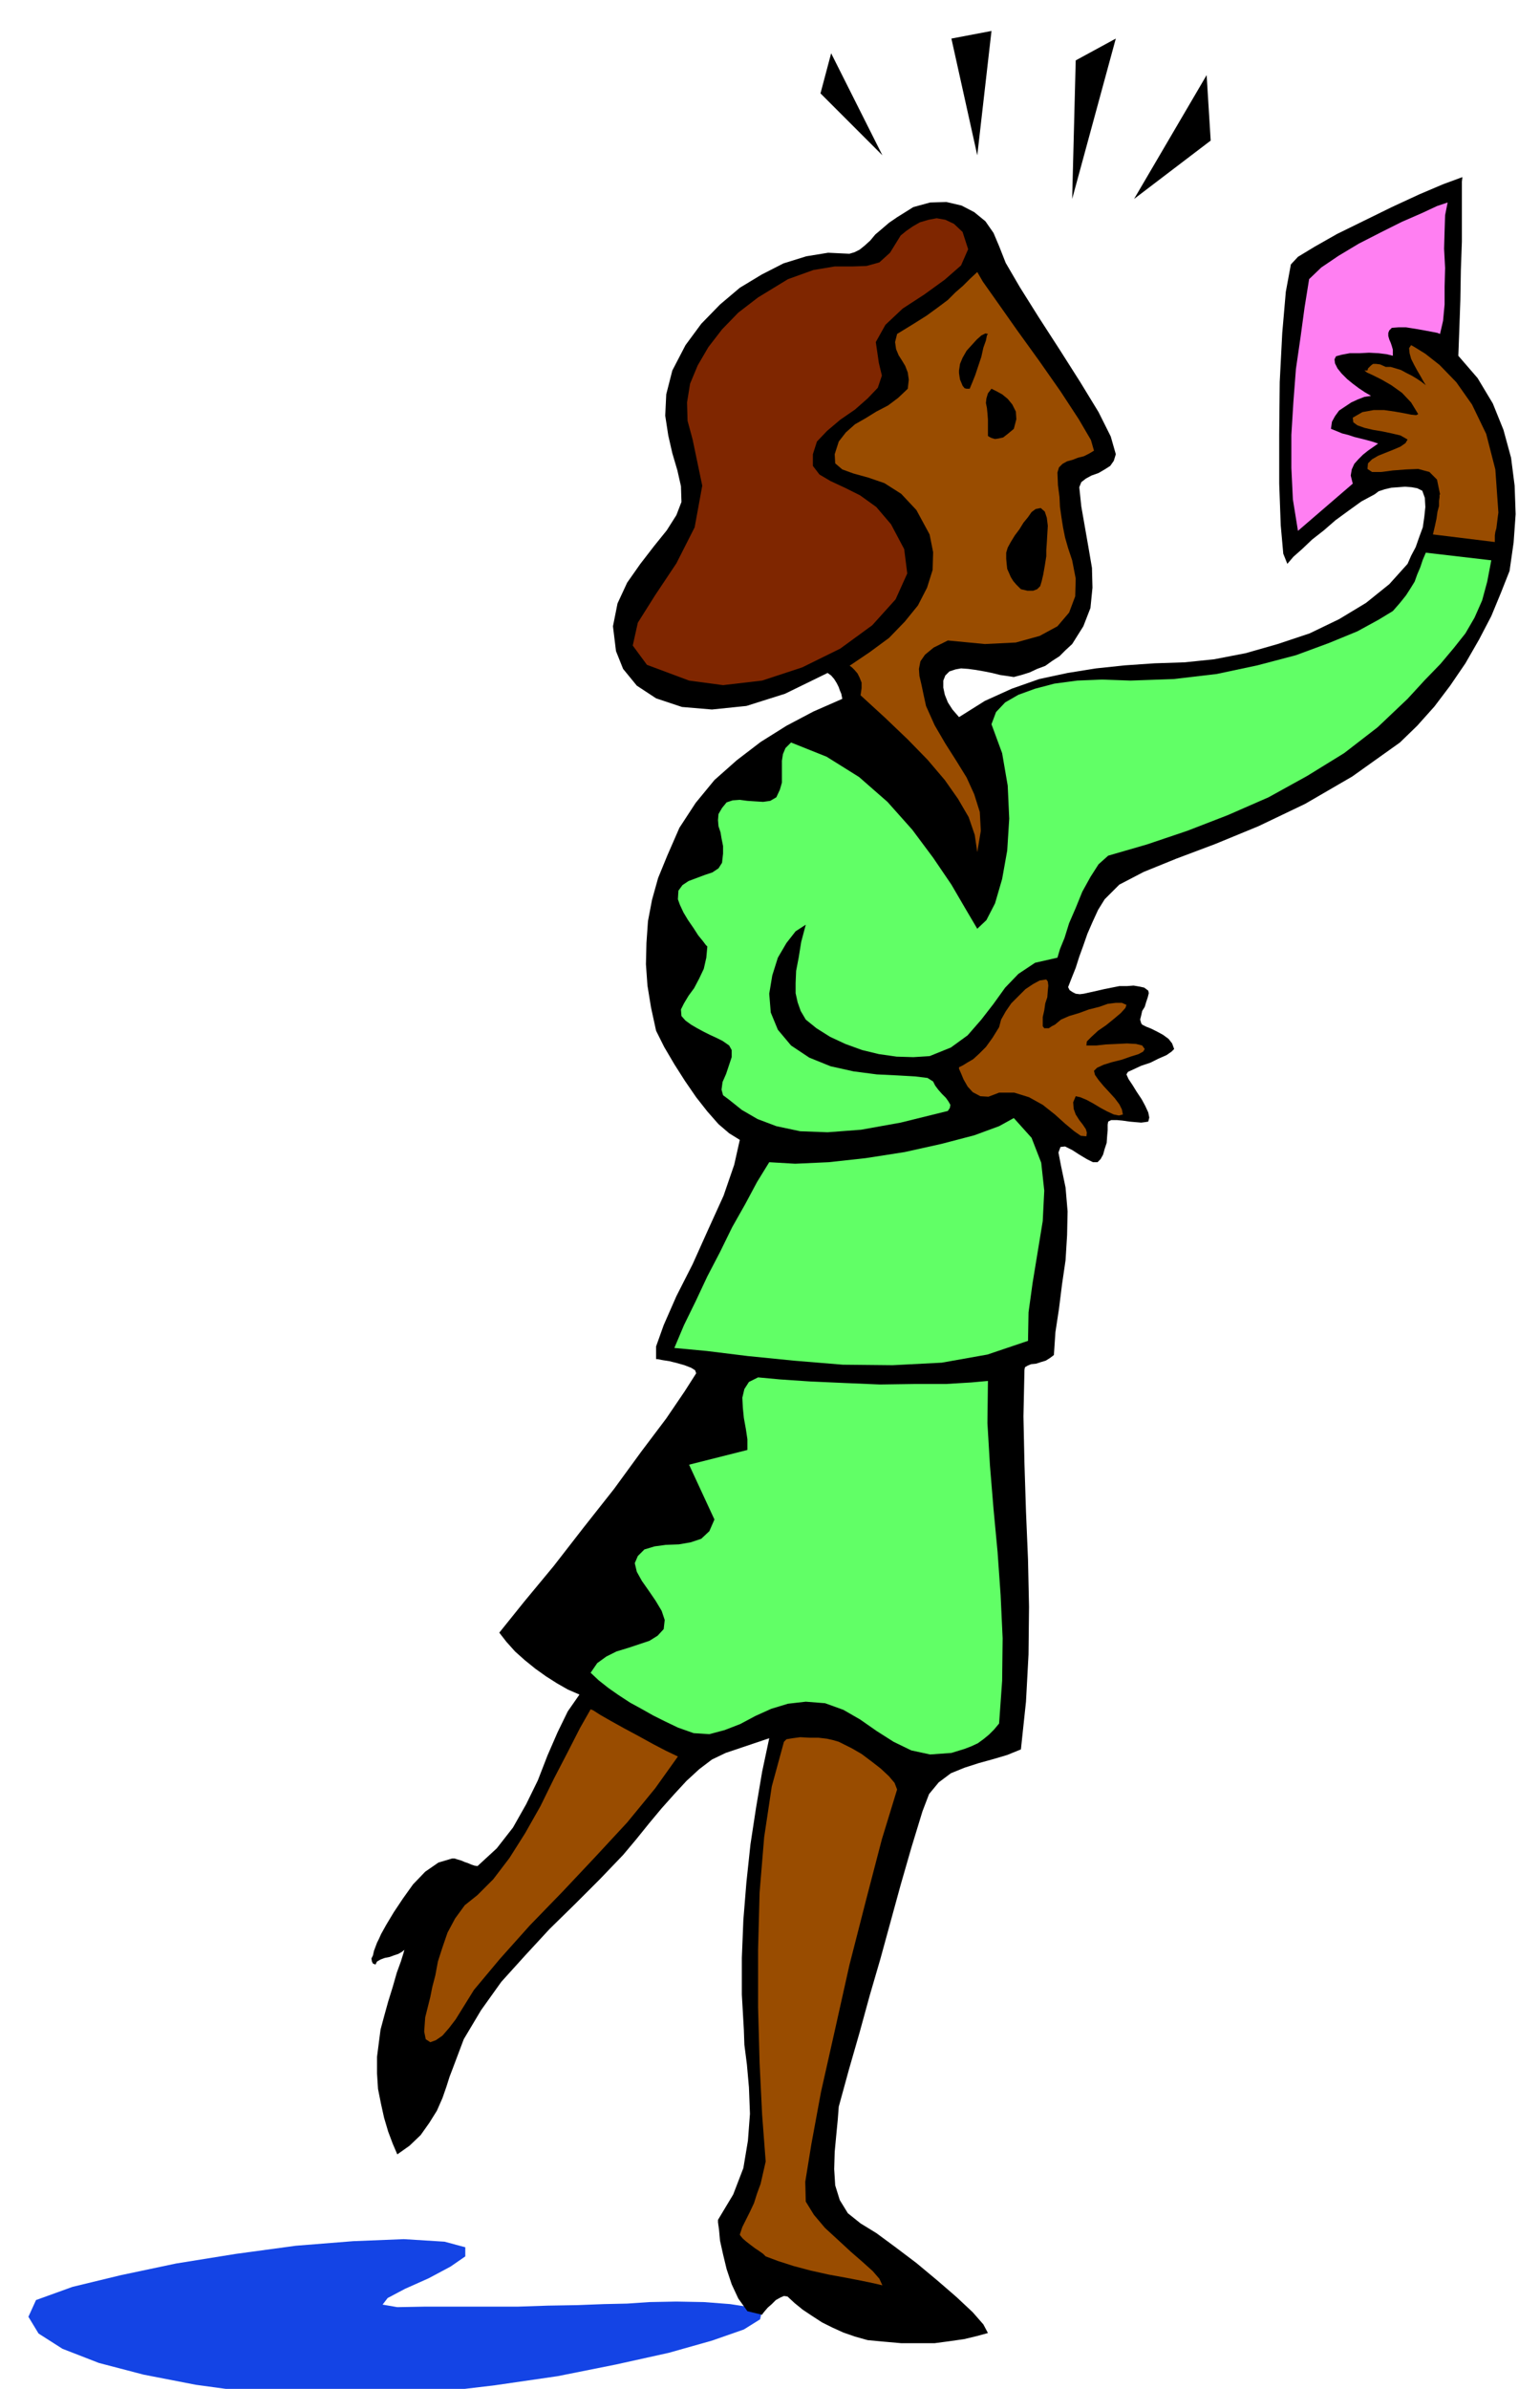 <svg xmlns="http://www.w3.org/2000/svg" fill-rule="evenodd" height="760.554" preserveAspectRatio="none" stroke-linecap="round" viewBox="0 0 3035 4707" width="490.455"><style>.pen1{stroke:none}.brush2{fill:#000}.brush5{fill:#994c00}.brush6{fill:#61ff66}</style><path class="pen1" style="fill:#1444e5" d="m71 4532 72-26 95-23 109-23 118-19 118-16 113-9 100-4 80 5 41 11v18l-29 20-43 23-47 21-34 18-10 13 29 5 53-1h184l60-2 58-1 52-2 46-1 44-3 53-1 54 1 52 4 39 6 23 10-3 14-32 20-63 22-85 24-104 23-115 23-124 18-126 15-124 8-115 3-114-12-110-15-103-20-88-23-72-28-47-30-20-33 15-33z"/><path class="pen1 brush2" d="M2989 392H733h2256zm0 4198H733h2256zm0-3774H733h2256zm0 2739H733h2256zm0-2868H733h2256zm-115 14 38 44 30 50 21 52 15 55 7 55 2 56-4 56-8 56-17 43-19 46-24 46-27 47-30 44-31 41-34 38-34 33-94 67-93 54-92 44-85 35-77 29-64 26-48 25-29 29-13 21-11 24-10 23-8 23-8 22-7 22-8 20-7 18 3 6 6 4 6 3 8 1 8-1 9-2 9-2 9-2 13-3 15-3 15-3h15l13-1 12 2 9 2 8 6 1 5-2 8-3 9-3 10-5 8-2 9-2 8 2 7 2 3 8 4 10 4 12 6 11 6 11 8 7 9 4 11-5 5-10 7-16 7-16 8-18 6-15 7-11 5-3 5 4 9 8 12 8 13 10 15 7 13 6 13 2 10-2 8-6 1-8 1-12-1-11-1-14-2-11-1h-11l-6 3-1 6v11l-1 11-1 14-4 12-3 11-5 9-6 6h-9l-12-6-15-9-14-9-14-7-9 1-4 11 5 26 9 43 4 47-1 47-3 49-7 48-6 48-7 46-3 45-8 6-8 5-10 3-9 3-10 1-7 3-5 3-1 5-2 92 2 93 3 94 4 95 2 93-1 94-5 93-10 94-27 11-27 8-29 8-28 9-27 11-24 18-19 23-13 34-22 72-21 73-20 73-20 73-21 72-20 73-21 73-20 73-2 26-3 31-3 32-1 34 2 32 9 29 16 26 25 20 31 19 38 28 41 31 42 35 37 32 32 30 21 24 9 17-22 6-25 6-28 4-30 4h-66l-34-3-32-3-25-7-23-8-22-10-20-10-20-13-18-12-16-13-14-13-7-1-7 3-9 5-8 8-8 7-6 7-4 5-1 2-29-7-18-25-13-28-10-30-7-29-6-27-2-22-2-14v-5l30-50 20-52 9-54 4-53-2-52-4-45-5-39-1-29-4-70v-72l3-75 6-74 8-75 11-72 12-71 14-66-86 29-27 13-25 19-25 23-24 26-25 28-25 30-25 31-26 31-46 48-49 49-50 49-48 52-47 52-40 56-34 57-23 61-5 13-6 19-8 23-11 25-15 24-17 24-22 21-24 17-9-21-9-24-8-27-6-27-6-30-2-31v-32l4-31 3-23 7-26 8-29 9-29 8-28 8-22 5-16 2-7-5 4-7 4-9 3-8 3-10 2-8 3-7 4-3 6-5-2-2-4-1-6 3-6 2-9 3-8 3-8 4-8 4-9 10-18 15-25 18-27 20-28 24-25 26-18 27-8h5l6 2 7 2 7 3 6 2 7 3 6 2 6 1 38-35 32-41 26-46 23-47 19-49 20-46 20-41 23-33-23-10-21-12-22-14-21-15-21-17-19-17-17-19-14-18 49-61 58-70 59-76 60-76 54-74 49-65 36-53 23-36-2-6-8-5-13-5-14-4-16-4-13-2-10-2h-3v-25l15-42 25-57 32-63 31-69 30-66 21-61 11-49-21-13-21-18-22-25-22-28-22-32-21-33-20-34-16-32-10-46-7-43-3-42 1-42 3-43 8-42 12-43 18-44 24-55 32-49 37-45 44-39 47-36 51-32 53-28 57-25-1-5-1-5-3-7-2-6-4-8-5-8-6-7-7-5-84 41-76 24-68 7-59-5-51-17-38-25-27-33-14-35-6-49 9-45 19-41 26-37 27-35 25-31 19-30 10-26-1-31-7-31-10-34-8-35-6-39 2-42 12-47 26-50 31-42 37-38 39-33 43-26 43-22 45-14 43-7 42 2 10-3 10-5 10-8 11-10 10-12 13-11 14-12 16-11 32-20 33-9 32-1 30 7 25 13 22 18 16 23 11 26 13 33 28 48 37 59 42 65 40 63 36 59 24 48 10 35-4 13-7 10-11 7-12 7-14 5-11 6-9 7-4 10 4 38 7 40 7 40 7 41 1 39-4 40-14 36-22 35-13 12-12 12-14 9-14 10-16 6-15 7-16 5-15 4-13-2-14-2-16-4-15-3-17-3-15-2-14-1-11 2-12 4-8 8-4 10v14l3 14 6 15 9 14 13 15 51-32 53-24 54-19 56-12 56-9 57-6 58-4 60-2 58-6 62-12 63-18 63-21 58-28 53-32 46-37 36-40 7-16 9-17 7-20 7-19 3-21 2-19-1-18-5-14-10-5-11-2-13-1-13 1-14 1-13 3-12 4-8 6-26 14-25 18-26 19-23 20-23 18-20 19-17 15-12 14-8-20-5-56-3-82v-97l1-103 5-97 7-81 10-54 14-15 33-20 44-25 53-26 55-27 54-25 47-20 38-14-1 9v118l-2 56-1 59-2 57-2 53z"/><path class="pen1" style="fill:#ff7ff2" d="m2838 658-5-2-10-2-16-3-17-3-19-3h-15l-13 1-5 5-2 5v6l2 7 3 7 2 6 2 7v12l-12-3-16-2-19-1-19 1h-19l-16 3-11 3-3 6 1 8 5 10 8 10 11 11 11 9 12 9 12 8 12 7-13 2-13 5-13 6-12 8-12 8-8 11-6 11-2 14 10 4 12 5 12 3 12 4 12 3 12 3 11 3 12 4-10 7-10 7-10 8-9 9-8 9-5 11-2 12 4 16-108 93-10-62-3-62v-65l4-65 5-65 9-62 8-59 9-56 24-23 34-23 40-24 43-22 42-21 39-17 30-14 21-7-5 25-1 31-1 35 2 38-1 37v35l-3 32-6 26z"/><path class="pen1" style="fill:#7f2600" d="m1897 457 11 34-14 32-32 28-40 29-43 28-34 32-19 34 6 41 6 25-8 24-20 21-25 22-29 20-26 22-20 21-8 25v23l13 17 22 13 28 13 30 15 32 23 29 34 26 49 6 48-23 51-46 51-63 46-75 37-79 26-77 9-67-9-83-31-28-38 10-45 34-54 42-63 36-71 15-82-19-91-10-37-1-36 6-37 15-36 21-36 27-35 32-33 39-30 59-36 50-18 42-7h35l28-1 25-7 21-19 21-34 11-9 13-9 14-8 17-5 16-3 17 3 17 8 17 16z"/><path class="pen1 brush5" d="m1926 536 11 19 29 41 38 54 44 61 42 60 36 55 24 41 6 21-10 6-10 5-12 3-10 4-11 3-9 5-7 7-3 10 1 25 3 23 1 20 3 21 3 19 4 20 6 21 8 24 7 36-1 35-12 32-23 27-35 19-47 13-61 3-73-7-28 14-17 14-9 13-3 15 1 14 4 17 4 19 5 23 17 38 21 36 21 33 21 34 15 33 11 35 2 37-7 42-5-34-12-35-21-36-26-37-34-40-39-40-45-43-48-44 2-14v-11l-4-10-4-8-6-7-5-5-4-3h-1l40-27 38-28 31-32 26-32 18-35 11-35 1-35-7-35-26-48-30-32-33-21-32-11-29-8-22-8-14-12-1-18 8-25 14-18 18-16 21-12 21-13 23-12 20-15 19-18 2-18-2-14-5-13-6-10-7-11-5-12-2-14 4-16 31-19 27-17 22-16 20-15 15-15 15-13 14-14 14-13z"/><path class="pen1 brush2" d="M1911 766h-6l-4-1-4-5-2-5-3-7-1-6-1-7v-5l2-13 5-12 8-14 10-11 10-11 9-8 8-4 5 1-2 3-2 10-5 14-4 18-6 18-6 18-6 15-5 12z"/><path class="pen1 brush5" d="m2824 1053 4-17 3-14 2-14 3-11v-10l1-7v-5l1-1-6-29-15-15-22-6-24 1-26 2-23 3h-18l-9-6 1-11 8-8 12-7 15-6 15-6 14-6 10-7 4-7-14-8-17-4-19-4-18-3-17-4-14-5-8-6-1-9 19-11 22-4h21l21 3 17 3 15 3 10 1 4-2-14-23-18-19-21-15-19-11-18-9-11-5-5-4h6l1-4 6-6 4-3h6l8 1 11 5h10l10 3 10 3 11 6 10 5 10 6 9 6 9 7-5-8-5-9-7-12-6-11-6-12-3-11-1-10 4-6 7 4 21 13 28 22 33 34 31 44 28 58 18 70 6 85-1 7-1 8-1 8-1 8-2 7-1 7v13l-122-15z"/><path class="pen1 brush6" d="m2939 1104-8 42-10 37-15 34-18 31-23 29-26 31-31 32-34 37-59 56-66 51-73 45-76 42-80 35-80 31-80 27-76 22-19 17-16 25-16 29-13 32-13 30-9 29-9 22-5 17-44 10-33 22-26 27-23 32-24 31-27 31-33 24-42 17-32 2-33-1-35-5-33-8-33-12-30-14-27-17-21-17-10-17-6-17-4-18v-20l1-24 5-26 5-31 9-34-20 13-18 23-17 29-11 35-6 36 3 37 14 34 26 31 36 24 42 17 45 10 46 6 41 2 35 2 24 3 11 7 4 8 6 8 7 8 8 8 5 7 4 7-1 6-4 6-93 23-78 14-66 5-54-2-47-10-37-14-31-18-25-20-12-9-3-11 2-15 7-16 6-18 5-15v-14l-5-9-13-9-12-6-13-6-12-6-13-7-12-7-11-8-8-9-1-13 6-12 9-15 11-15 10-19 9-19 5-22 2-22-3-3-6-8-9-11-9-14-11-16-9-15-7-15-4-11 1-17 8-11 12-8 16-6 16-6 15-5 12-8 7-11 2-18v-15l-3-15-2-12-4-12-1-12 1-12 7-12 9-11 12-4 14-1 15 2 15 1 16 1 14-2 12-7 7-15 4-14v-43l2-13 5-12 11-11 70 28 64 40 56 49 49 55 41 55 36 53 28 48 23 39 18-17 17-33 14-48 10-56 4-63-3-65-11-64-21-57 9-24 18-19 26-15 33-12 38-10 45-6 49-2 56 2 85-3 85-10 80-17 76-20 65-24 56-23 42-23 28-17 14-16 12-15 9-14 8-13 5-14 6-14 5-15 6-14 129 15z"/><path class="pen1 brush2" d="m1998 845-12 10-9 7-9 2-7 1-7-2-4-2-3-2v-32l-1-13-1-10-2-10 1-9 3-10 7-9 2 1 8 4 11 6 11 9 9 11 7 14 1 15-5 19zm64 251-3 19-3 17-3 13-3 10-6 6-8 3h-11l-13-3-9-9-6-7-5-8-3-7-4-9-1-9-1-11v-12l3-10 6-11 8-13 9-12 8-13 9-11 7-10 8-6 10-2 8 7 4 12 2 16-1 17-1 17-1 14v12z"/><path class="pen1 brush5" d="m2062 1930 3 4 1 8-1 10-1 13-4 12-2 14-3 13v18l3 4h9l6-4 6-3 6-5 6-5 16-7 20-6 19-7 20-5 17-6 16-2h12l9 4-2 6-9 10-13 11-16 13-16 11-13 12-9 9-1 8h20l18-2 22-1 20-1 18 1 12 3 5 7-3 5-9 5-16 5-17 6-20 5-16 5-13 6-6 6 2 8 7 10 10 12 12 13 10 11 9 12 5 10 2 10-8 2-10-2-13-6-13-7-15-9-13-7-12-5-9-2-5 12 1 13 4 11 7 11 7 9 6 9 2 7-1 7-11-1-13-9-18-15-20-18-24-19-27-15-29-9h-30l-21 8-16-1-15-8-10-11-8-14-5-12-4-9v-3l2-1 6-3 8-5 12-7 12-11 13-13 13-18 13-21 4-15 9-16 11-16 14-14 14-14 15-10 13-7 13-2z"/><path class="pen1 brush6" d="m1998 2203 35 39 19 49 6 55-3 60-10 61-10 61-8 58-1 56-80 27-90 16-97 5-98-1-97-8-90-9-81-10-64-6 19-45 23-47 23-49 25-48 24-49 26-46 23-43 24-39 51 3 66-3 73-8 77-12 72-16 65-17 49-18 29-16zm-51 518-1 83 5 84 7 85 8 85 6 85 4 85-1 84-6 84-10 12-10 10-11 9-11 8-13 6-13 5-13 4-13 4-42 3-37-8-35-17-33-21-33-23-33-19-36-13-38-3-35 4-33 10-31 14-30 16-31 12-30 8-31-2-31-11-25-12-24-12-23-13-22-12-23-15-20-14-19-15-16-15 13-19 18-13 20-10 23-7 21-7 21-7 16-10 12-13 2-18-6-18-12-20-13-19-14-20-10-18-4-17 6-14 13-13 20-6 22-3 26-1 23-4 21-7 16-15 10-23-50-108 115-29v-21l-3-20-4-22-2-20-1-20 4-17 9-14 18-9 43 4 59 4 67 3 71 3 68-1h62l50-3 33-3z"/><path class="pen1 brush5" d="m1336 3461-45 63-55 67-63 68-64 68-65 67-59 66-51 61-36 58-13 17-13 15-13 9-11 4-9-6-3-15 2-28 10-40 4-20 6-23 5-27 9-28 10-29 15-28 19-26 25-20 31-31 32-42 31-49 30-53 27-55 27-52 24-47 21-37 5 2 14 9 21 12 27 15 28 15 29 16 25 13 23 11zm432 65-30 98-31 119-33 129-29 130-27 120-19 103-12 74 1 39 16 26 22 26 25 23 26 24 23 20 20 18 13 15 6 13-17-4-24-5-31-6-33-6-36-8-34-9-31-10-24-9-5-5-7-5-9-6-8-6-9-7-7-6-5-6-1-2 5-15 7-14 8-16 8-17 6-19 7-19 5-22 5-22-7-92-5-102-3-110v-113l3-113 9-109 15-100 24-88 5-5 12-2 15-2 19 1h17l17 2 13 3 10 3 10 5 16 8 19 11 20 15 18 14 16 15 11 13 5 13z"/><path class="pen1 brush2" d="m2120 119 79-43-86 316 7-273zm-503 65 21-79 101 201-122-122zm618 208 151-115-8-129-143 244zM1875 76l79-15-28 245-51-230z"/></svg>
